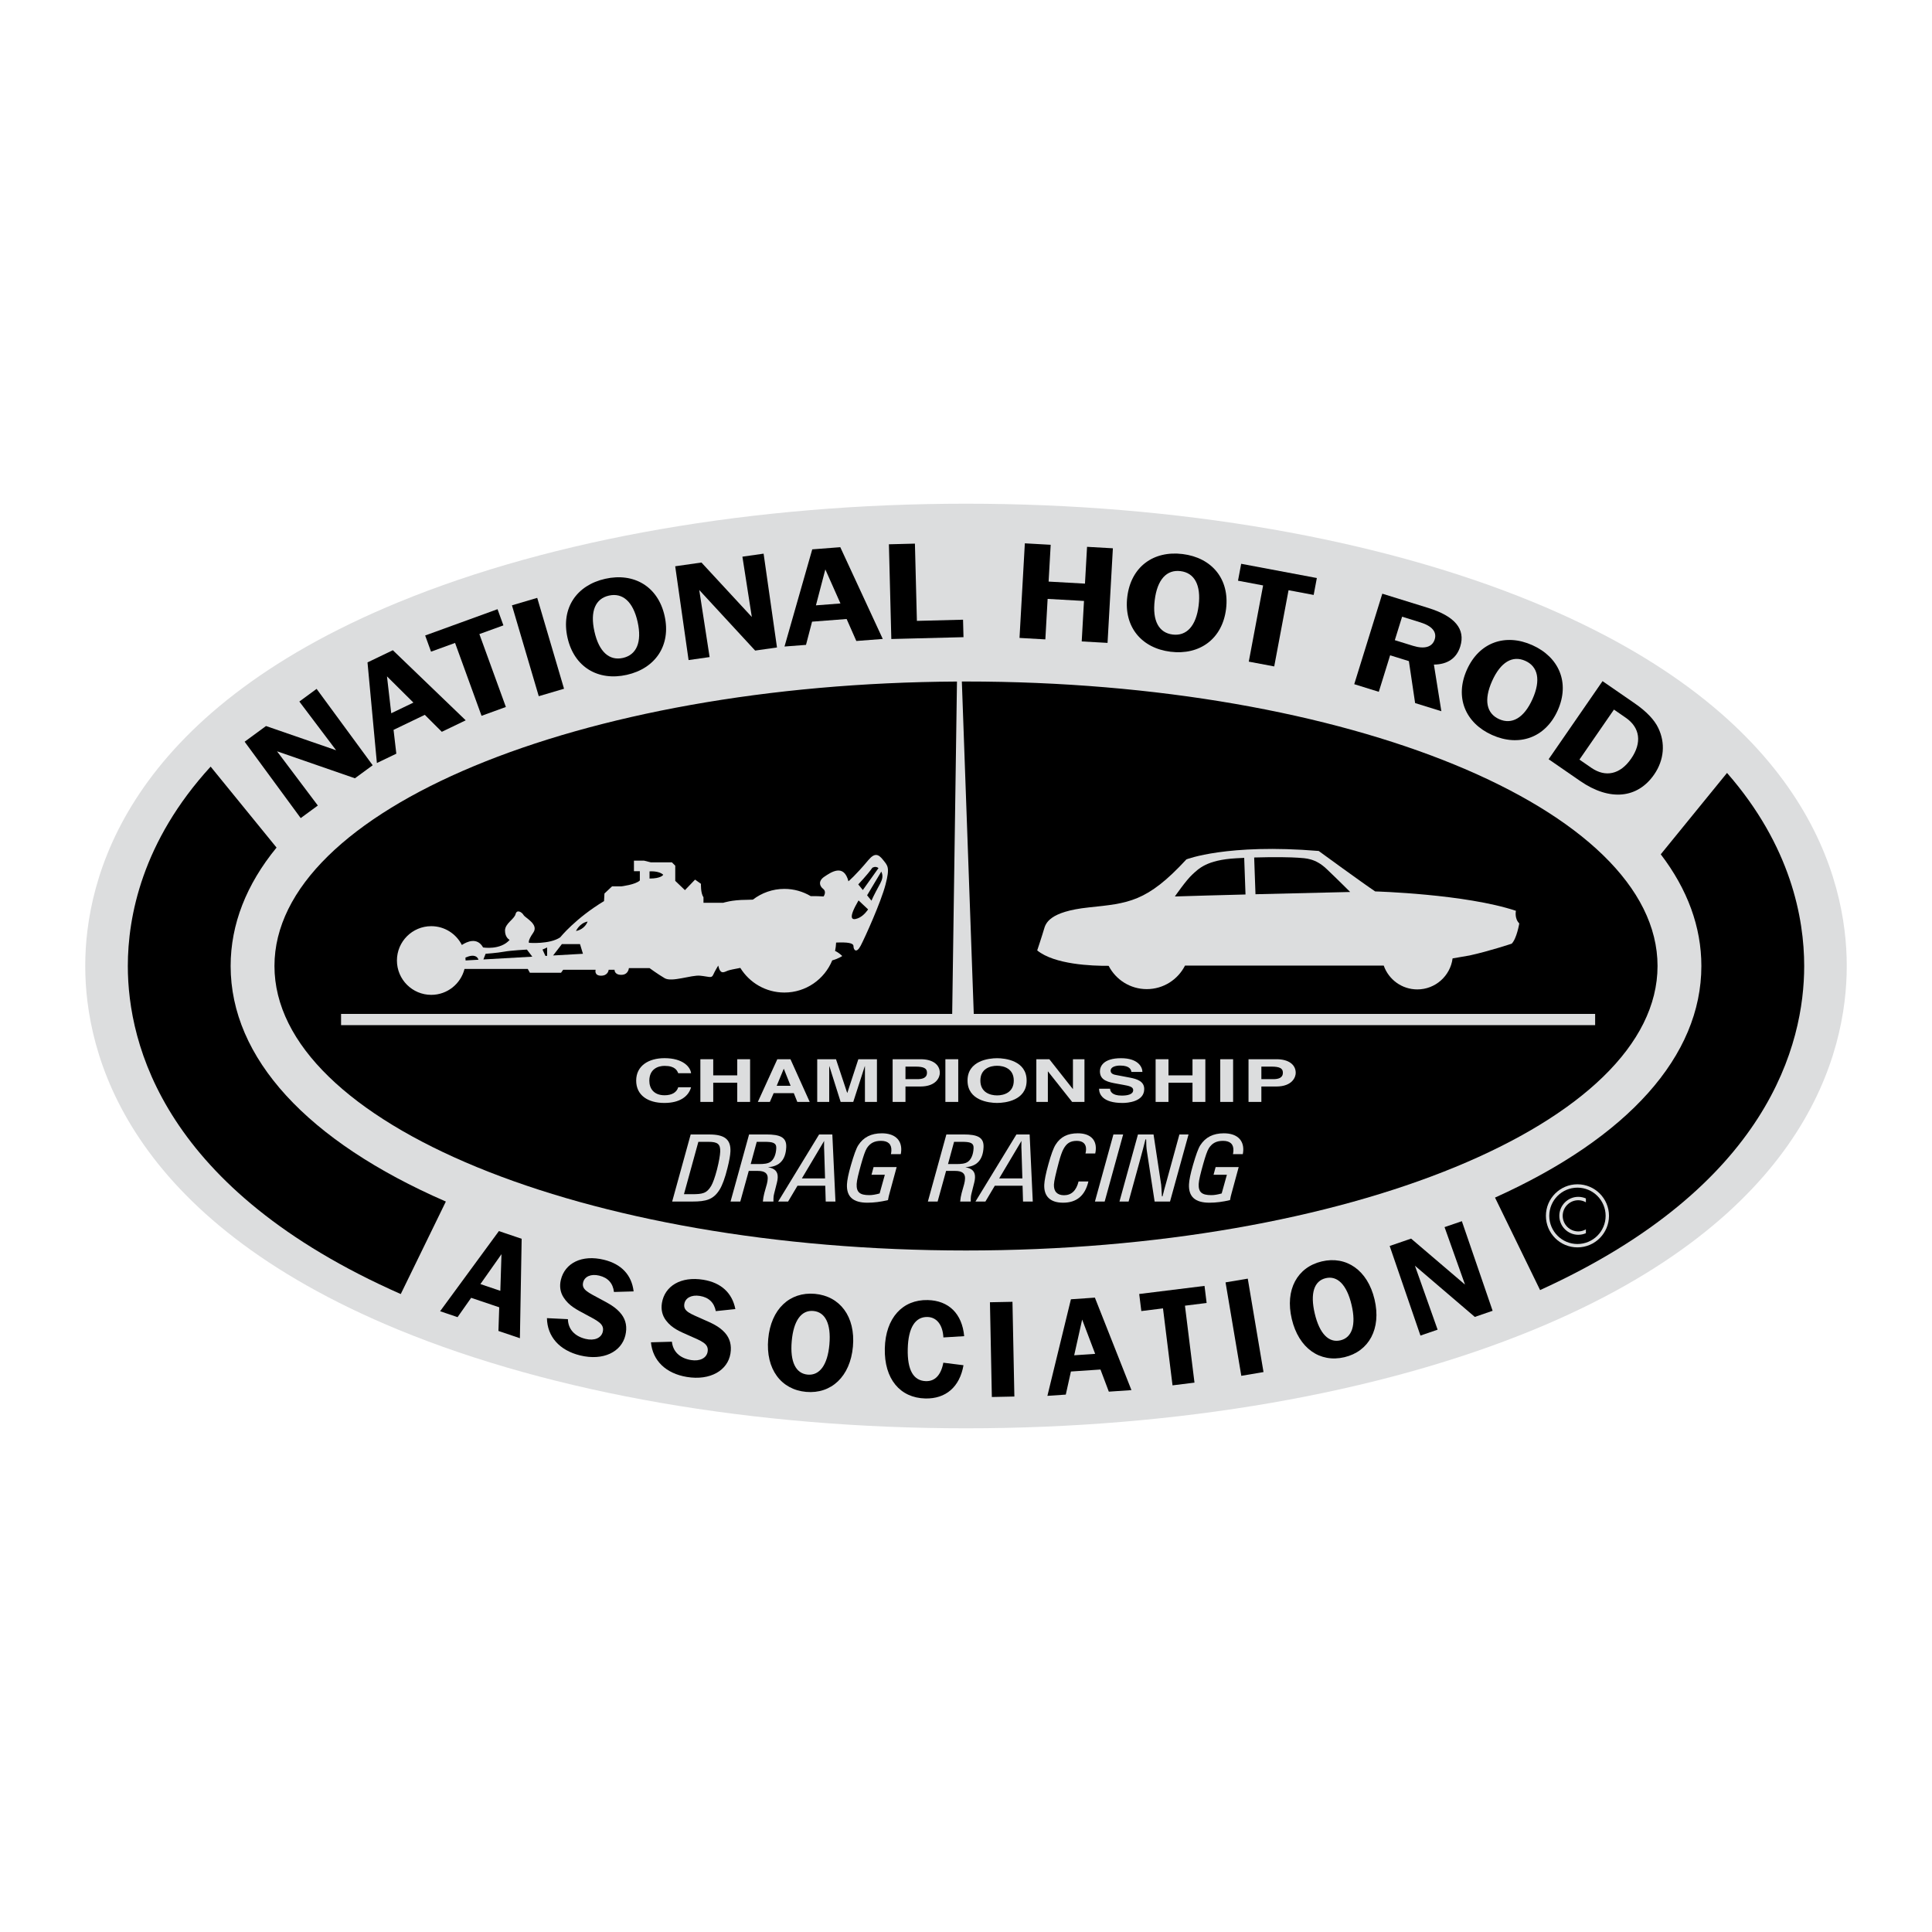 <?xml version="1.0" encoding="utf-8"?>
<!-- Generator: Adobe Illustrator 13.0.0, SVG Export Plug-In . SVG Version: 6.00 Build 14948)  -->
<!DOCTYPE svg PUBLIC "-//W3C//DTD SVG 1.0//EN" "http://www.w3.org/TR/2001/REC-SVG-20010904/DTD/svg10.dtd">
<svg version="1.0" id="Layer_1" xmlns="http://www.w3.org/2000/svg" xmlns:xlink="http://www.w3.org/1999/xlink" x="0px" y="0px"
	 width="192.756px" height="192.756px" viewBox="0 0 192.756 192.756" enable-background="new 0 0 192.756 192.756"
	 xml:space="preserve">
<g>
	<polygon fill-rule="evenodd" clip-rule="evenodd" fill="#FFFFFF" points="0,0 192.756,0 192.756,192.756 0,192.756 0,0 	"/>
	<path fill-rule="evenodd" clip-rule="evenodd" fill="#DCDDDE" d="M39.776,132.68C12.567,121.486,8.504,105.131,8.504,96.378
		s4.063-25.109,31.272-36.303c15.395-6.333,35.496-9.821,56.602-9.821s41.207,3.487,56.602,9.821
		c27.21,11.194,31.272,27.55,31.272,36.303s-4.062,25.108-31.272,36.302c-15.395,6.334-35.496,9.822-56.602,9.822
		S55.171,139.014,39.776,132.68L39.776,132.68z"/>
	<polygon fill-rule="evenodd" clip-rule="evenodd" points="24.407,74.001 26.539,72.436 33.534,74.853 29.866,69.993 31.588,68.729 
		37.183,76.349 35.41,77.65 27.639,74.957 31.71,80.367 30.001,81.621 24.407,74.001 	"/>
	<polygon fill-rule="evenodd" clip-rule="evenodd" points="37.602,76.127 39.541,75.195 39.265,72.819 42.382,71.32 44.08,73.013 
		46.464,71.866 39.194,64.873 36.666,66.088 37.602,76.127 	"/>
	<polygon fill-rule="evenodd" clip-rule="evenodd" points="50.471,70.535 48.044,71.417 45.402,64.145 43.005,65.016 42.419,63.403 
		49.639,60.779 50.225,62.393 47.828,63.263 50.471,70.535 	"/>
	<polygon fill-rule="evenodd" clip-rule="evenodd" points="51.077,60.394 53.599,59.649 56.274,68.716 53.752,69.46 51.077,60.394 	
		"/>
	<path fill-rule="evenodd" clip-rule="evenodd" d="M62.529,67.331c2.862-0.641,4.436-2.948,3.778-5.885
		c-0.658-2.938-3.062-4.339-5.924-3.699c-2.862,0.641-4.423,2.931-3.765,5.868C57.275,66.553,59.667,67.971,62.529,67.331
		L62.529,67.331z"/>
	<polygon fill-rule="evenodd" clip-rule="evenodd" points="67.365,56.497 69.984,56.123 75.009,61.557 74.07,55.54 76.185,55.238 
		77.52,64.597 75.342,64.908 69.764,58.865 70.798,65.556 68.7,65.855 67.365,56.497 	"/>
	<polygon fill-rule="evenodd" clip-rule="evenodd" points="78.27,64.504 80.415,64.339 81.02,62.024 84.468,61.758 85.436,63.951 
		88.074,63.748 83.835,54.593 81.038,54.809 78.27,64.504 	"/>
	<polygon fill-rule="evenodd" clip-rule="evenodd" points="88.686,54.304 91.282,54.238 91.479,61.945 96.083,61.828 96.128,63.571 
		88.927,63.754 88.686,54.304 	"/>
	<polygon fill-rule="evenodd" clip-rule="evenodd" points="102.249,54.208 104.827,54.353 104.62,58.025 108.248,58.229 
		108.455,54.557 111.032,54.703 110.5,64.141 107.923,63.996 108.15,59.957 104.522,59.752 104.295,63.792 101.717,63.646 
		102.249,54.208 	"/>
	<path fill-rule="evenodd" clip-rule="evenodd" d="M116.788,65.025c2.91,0.358,5.168-1.284,5.537-4.272
		c0.368-2.988-1.425-5.117-4.335-5.476c-2.91-0.359-5.15,1.272-5.52,4.26C112.103,62.525,113.877,64.666,116.788,65.025
		L116.788,65.025z"/>
	<polygon fill-rule="evenodd" clip-rule="evenodd" points="127.129,66.49 124.591,66.012 126.021,58.409 123.516,57.937 
		123.833,56.25 131.382,57.67 131.065,59.357 128.559,58.886 127.129,66.49 	"/>
	<path fill-rule="evenodd" clip-rule="evenodd" d="M135.113,68.262l2.45,0.76l1.13-3.643l1.872,0.581l0.621,4.186l2.618,0.812
		l-0.743-4.652c1.373-0.016,2.267-0.638,2.63-1.809c0.536-1.73-0.532-3.017-3.196-3.843l-4.582-1.421L135.113,68.262L135.113,68.262
		z"/>
	<path fill-rule="evenodd" clip-rule="evenodd" d="M148.868,73.332c2.677,1.197,5.318,0.289,6.547-2.459s0.14-5.309-2.537-6.507
		c-2.677-1.197-5.298-0.294-6.526,2.454C145.122,69.567,146.191,72.134,148.868,73.332L148.868,73.332z"/>
	<path fill-rule="evenodd" clip-rule="evenodd" d="M154.507,75.748l3.148,2.173c2.964,2.046,5.732,1.739,7.381-0.649
		c1.006-1.457,1.133-3.157,0.404-4.653c-0.388-0.813-1.188-1.647-2.342-2.444l-3.213-2.218L154.507,75.748L154.507,75.748z"/>
	<polygon fill-rule="evenodd" clip-rule="evenodd" points="43.909,130.822 45.651,131.412 47.007,129.484 49.808,130.43 
		49.729,132.789 51.871,133.514 52.046,123.594 49.774,122.826 43.909,130.822 	"/>
	<path fill-rule="evenodd" clip-rule="evenodd" d="M56.659,131.613c0.027,0.986,0.653,1.699,1.765,1.969
		c0.874,0.213,1.562-0.084,1.713-0.705c0.192-0.795-0.506-1.09-1.733-1.752c-0.855-0.461-1.635-0.832-2.173-1.676
		c-0.337-0.518-0.427-1.129-0.273-1.764c0.401-1.654,2.073-2.539,4.297-1.998c1.748,0.424,2.769,1.525,2.962,3.156l-1.962,0.057
		c-0.099-0.865-0.595-1.42-1.468-1.631c-0.847-0.205-1.47,0.105-1.608,0.676c-0.18,0.74,0.526,1.01,1.727,1.666
		c0.806,0.434,1.545,0.795,2.099,1.518c0.447,0.586,0.584,1.291,0.385,2.111c-0.395,1.629-2.189,2.553-4.506,1.992
		c-2.079-0.506-3.284-1.891-3.316-3.721L56.659,131.613L56.659,131.613z"/>
	<path fill-rule="evenodd" clip-rule="evenodd" d="M67.037,133.863c0.102,0.982,0.78,1.645,1.909,1.83
		c0.887,0.145,1.551-0.201,1.654-0.834c0.132-0.807-0.587-1.049-1.861-1.615c-0.888-0.395-1.693-0.705-2.293-1.506
		c-0.375-0.49-0.512-1.092-0.406-1.738c0.275-1.68,1.875-2.688,4.133-2.318c1.775,0.289,2.877,1.312,3.194,2.924l-1.952,0.205
		c-0.164-0.855-0.701-1.371-1.588-1.516c-0.86-0.141-1.457,0.217-1.551,0.795c-0.123,0.754,0.601,0.969,1.848,1.531
		c0.836,0.371,1.602,0.676,2.208,1.354c0.49,0.551,0.68,1.244,0.544,2.076c-0.27,1.654-1.989,2.713-4.342,2.328
		c-2.11-0.346-3.418-1.635-3.589-3.457L67.037,133.863L67.037,133.863z"/>
	<path fill-rule="evenodd" clip-rule="evenodd" d="M80.428,138.869c2.497,0.223,4.402-1.523,4.669-4.521
		c0.267-2.998-1.302-5.039-3.799-5.262c-2.497-0.221-4.388,1.512-4.654,4.51S77.931,138.646,80.428,138.869L80.428,138.869z"/>
	<path fill-rule="evenodd" clip-rule="evenodd" d="M92.535,131.396c-1.211-0.029-1.918,1.045-1.969,3.182
		c-0.049,2.111,0.566,3.189,1.819,3.219c0.898,0.021,1.499-0.605,1.732-1.84l2.011,0.252c-0.378,2.17-1.769,3.365-3.812,3.316
		c-2.505-0.059-4.11-1.936-4.038-5c0.071-3.037,1.777-4.877,4.283-4.818c2.083,0.049,3.429,1.348,3.635,3.602l-2.074,0.127
		C94.057,132.154,93.434,131.416,92.535,131.396L92.535,131.396z"/>
	<polygon fill-rule="evenodd" clip-rule="evenodd" points="98.767,129.926 101.014,129.881 101.204,139.332 98.957,139.379 
		98.767,129.926 	"/>
	<polygon fill-rule="evenodd" clip-rule="evenodd" points="104.499,139.264 106.334,139.139 106.846,136.836 109.794,136.637 
		110.628,138.846 112.884,138.691 109.237,129.465 106.846,129.629 104.499,139.264 	"/>
	<polygon fill-rule="evenodd" clip-rule="evenodd" points="119.174,137.945 116.983,138.217 116.032,130.537 113.87,130.805 
		113.659,129.102 120.175,128.295 120.386,129.998 118.223,130.268 119.174,137.945 	"/>
	<polygon fill-rule="evenodd" clip-rule="evenodd" points="122.273,127.943 124.49,127.57 126.061,136.891 123.845,137.266 
		122.273,127.943 	"/>
	<path fill-rule="evenodd" clip-rule="evenodd" d="M134.135,135.408c2.439-0.576,3.697-2.834,3.004-5.764
		c-0.692-2.93-2.825-4.371-5.264-3.793c-2.439,0.576-3.688,2.816-2.994,5.746C129.573,134.527,131.695,135.984,134.135,135.408
		L134.135,135.408z"/>
	<polygon fill-rule="evenodd" clip-rule="evenodd" points="138.647,124.311 140.786,123.576 146.165,128.166 144.123,122.43 
		145.85,121.838 148.919,130.777 147.142,131.389 141.168,126.281 143.431,132.662 141.718,133.25 138.647,124.311 	"/>
	<path fill-rule="evenodd" clip-rule="evenodd" d="M23.011,96.378c0-4.158,1.57-8.141,4.581-11.815l-6.577-8.077
		c-6.852,7.486-8.262,14.99-8.262,19.893c0,7.831,3.601,22.302,27.231,32.729l4.499-9.229
		C30.621,113.844,23.011,105.535,23.011,96.378L23.011,96.378z"/>
	<path fill-rule="evenodd" clip-rule="evenodd" d="M172.305,77.115l-6.611,8.119c2.664,3.486,4.052,7.238,4.052,11.144
		c0,8.96-7.288,17.106-20.588,23.106l4.497,9.227c22.838-10.395,26.35-24.602,26.35-32.333
		C180.004,91.613,178.671,84.39,172.305,77.115L172.305,77.115z"/>
	<polygon fill-rule="evenodd" clip-rule="evenodd" fill="#DCDDDE" points="39.034,71.162 38.609,67.481 41.246,70.098 
		39.034,71.162 	"/>
	<path fill-rule="evenodd" clip-rule="evenodd" fill="#DCDDDE" d="M62.151,65.642c-1.353,0.303-2.387-0.596-2.843-2.629
		s0.096-3.288,1.45-3.591c1.353-0.303,2.403,0.593,2.858,2.626C64.068,64.068,63.504,65.339,62.151,65.642L62.151,65.642z"/>
	<polygon fill-rule="evenodd" clip-rule="evenodd" fill="#DCDDDE" points="81.405,60.396 82.344,56.812 83.853,60.207 
		81.405,60.396 	"/>
	<path fill-rule="evenodd" clip-rule="evenodd" fill="#DCDDDE" d="M117,63.308c-1.376-0.17-2.048-1.364-1.793-3.433
		c0.255-2.068,1.197-3.064,2.573-2.894s2.063,1.366,1.809,3.435C119.335,62.47,118.376,63.477,117,63.308L117,63.308z"/>
	<path fill-rule="evenodd" clip-rule="evenodd" fill="#DCDDDE" d="M141.714,62.095c1.173,0.364,1.656,0.956,1.427,1.697
		c-0.234,0.755-0.996,1.003-2.168,0.64l-1.812-0.562l0.727-2.342L141.714,62.095L141.714,62.095z"/>
	<path fill-rule="evenodd" clip-rule="evenodd" fill="#DCDDDE" d="M149.574,71.752c-1.266-0.566-1.557-1.905-0.706-3.808
		s2.043-2.578,3.309-2.012c1.266,0.566,1.572,1.912,0.722,3.814C152.053,71.637,150.841,72.318,149.574,71.752L149.574,71.752z"/>
	<path fill-rule="evenodd" clip-rule="evenodd" fill="#DCDDDE" d="M161.024,70.796l1.181,0.815c1.43,0.987,1.627,2.497,0.535,4.078
		c-1.099,1.591-2.562,1.889-3.979,0.911l-1.18-0.815L161.024,70.796L161.024,70.796z"/>
	<polygon fill-rule="evenodd" clip-rule="evenodd" fill="#DCDDDE" points="47.931,128.113 50.032,125.129 49.918,128.785 
		47.931,128.113 	"/>
	<path fill-rule="evenodd" clip-rule="evenodd" fill="#DCDDDE" d="M80.581,137.146c-1.18-0.105-1.774-1.266-1.59-3.342
		s0.975-3.113,2.155-3.008c1.18,0.104,1.788,1.266,1.603,3.342C82.566,136.201,81.762,137.252,80.581,137.146L80.581,137.146z"/>
	<polygon fill-rule="evenodd" clip-rule="evenodd" fill="#DCDDDE" points="107.172,135.217 107.967,131.654 109.265,135.074 
		107.172,135.217 	"/>
	<path fill-rule="evenodd" clip-rule="evenodd" fill="#DCDDDE" d="M133.736,133.725c-1.152,0.273-2.083-0.641-2.562-2.67
		c-0.479-2.027-0.058-3.262,1.096-3.533c1.153-0.273,2.097,0.637,2.576,2.666C135.322,132.201,134.89,133.453,133.736,133.725
		L133.736,133.725z"/>
	<path fill-rule="evenodd" clip-rule="evenodd" d="M96.378,67.994c-0.138,0-0.276,0.001-0.414,0.002l1.189,33.16h61.994v1.121
		H34.028v-1.121H95l0.477-33.158c-37.688,0.199-68.094,12.828-68.094,28.379c0,15.675,30.891,28.384,68.995,28.384
		c38.104,0,68.995-12.709,68.995-28.384C165.373,80.702,134.482,67.994,96.378,67.994L96.378,67.994z"/>
	<path fill-rule="evenodd" clip-rule="evenodd" fill="#DCDDDE" d="M88.096,85.783c-0.462-0.588-0.841-0.715-1.472,0.042
		c-1.277,1.532-1.976,2.102-1.976,2.102c-0.462-1.808-1.766-0.883-2.396-0.462c-0.63,0.42-0.504,0.925-0.126,1.219
		s0.042,0.757,0.042,0.757c-0.368-0.03-0.806-0.038-1.281-0.032c-0.771-0.457-1.667-0.724-2.628-0.724
		c-1.184,0-2.271,0.402-3.144,1.072c-0.246,0.012-0.464,0.02-0.641,0.02c-1.472,0-2.312,0.294-2.312,0.294h-1.976v-0.547
		c-0.294-0.42-0.252-1.345-0.252-1.345l-0.588-0.42l-1.009,1.051l-0.967-0.925v-1.514l-0.336-0.336H64.93l-0.672-0.168h-1.009v1.051
		h0.589v0.925c-0.42,0.42-1.85,0.589-1.85,0.589h-0.925l-0.757,0.714l-0.042,0.757c-2.859,1.724-4.373,3.616-4.373,3.616
		c-1.051,0.715-3.111,0.546-3.111,0.546s-0.168-0.168,0.421-1.009c0.588-0.841-0.799-1.471-0.967-1.766
		c-0.168-0.294-0.673-0.589-0.799-0.084c-0.126,0.504-1.051,0.924-1.051,1.64c0,0.714,0.463,0.925,0.463,0.925
		c-0.925,1.051-2.649,0.757-2.649,0.757c-0.593-1.062-1.626-0.57-2.119-0.247c-0.565-1.112-1.718-1.876-3.052-1.876
		c-1.892,0-3.426,1.534-3.426,3.426c0,1.891,1.534,3.426,3.426,3.426c1.601,0,2.942-1.102,3.317-2.586h6.311l0.21,0.379h3.111
		l0.21-0.294h3.237c0,0-0.168,0.589,0.546,0.589s0.757-0.589,0.757-0.589h0.589c0,0-0.042,0.504,0.672,0.504
		c0.715,0,0.757-0.672,0.757-0.672h2.06c0,0,0.799,0.588,1.514,1.009c0.715,0.42,2.649-0.337,3.532-0.252
		c0.883,0.084,1.135,0.293,1.303-0.085c0.168-0.378,0.504-0.925,0.504-0.925c0.21,0.925,0.546,0.673,0.967,0.504
		c0.157-0.062,0.664-0.166,1.237-0.271c0.911,1.474,2.537,2.458,4.397,2.458c2.16,0,4.002-1.328,4.774-3.209
		c0.649-0.178,0.999-0.436,0.999-0.436c-0.285-0.272-0.528-0.421-0.715-0.505c0.054-0.272,0.093-0.55,0.103-0.836
		c1.117-0.044,1.733,0.029,1.733,0.361c0,0.378,0.295,0.756,0.715-0.042c0.42-0.799,2.018-4.33,2.48-6.096
		C88.811,86.498,88.558,86.372,88.096,85.783L88.096,85.783z"/>
	<path fill-rule="evenodd" clip-rule="evenodd" fill="#DCDDDE" d="M151.244,90.871c-5.045-1.682-14.042-1.934-14.042-1.934
		c-1.262-0.841-5.635-4.036-5.635-4.036c-9.165-0.757-13.201,0.841-13.201,0.841c-3.952,4.289-5.802,4.373-9.754,4.793
		s-4.288,1.597-4.456,2.186c-0.168,0.588-0.673,2.103-0.673,2.103c1.726,1.406,5.442,1.549,7.127,1.537
		c0.711,1.379,2.146,2.324,3.804,2.324c1.668,0,3.109-0.957,3.816-2.348h19.826c0.486,1.383,1.8,2.377,3.35,2.377
		c1.806,0,3.294-1.35,3.52-3.094l1.693-0.292c1.934-0.421,4.204-1.177,4.204-1.177c0.505-0.505,0.757-2.019,0.757-2.019
		C151.075,91.627,151.244,90.871,151.244,90.871L151.244,90.871z"/>
	<path fill-rule="evenodd" clip-rule="evenodd" fill="#DCDDDE" d="M67.062,119.879h1.996c1.402,0,2.126-0.195,2.751-1.209
		c0.252-0.418,0.527-1.133,0.773-2.146c0.184-0.727,0.278-1.266,0.293-1.646c0.051-1.217-0.612-1.691-2.104-1.691h-1.862
		L67.062,119.879L67.062,119.879z"/>
	<path fill-rule="evenodd" clip-rule="evenodd" fill="#DCDDDE" d="M72.887,119.879h0.972l0.845-3.057h0.911
		c0.676,0,1.003,0.24,0.981,0.76c-0.007,0.178-0.035,0.354-0.083,0.539l-0.253,0.902c-0.073,0.277-0.126,0.566-0.148,0.855h1.054
		c-0.006-0.104-0.002-0.205,0.002-0.299c0.007-0.176,0.024-0.334,0.06-0.455l0.281-1.115c0.048-0.176,0.076-0.352,0.083-0.51
		c0.025-0.604-0.267-0.918-0.968-1.049c1.157-0.072,1.766-0.742,1.819-2c0.041-0.979-0.599-1.266-1.999-1.266h-1.709L72.887,119.879
		L72.887,119.879z"/>
	<polygon fill-rule="evenodd" clip-rule="evenodd" fill="#DCDDDE" points="77.637,119.879 78.628,119.879 79.564,118.303 
		82.336,118.303 82.382,119.879 83.354,119.879 83.042,113.186 81.722,113.186 77.637,119.879 	"/>
	<path fill-rule="evenodd" clip-rule="evenodd" fill="#DCDDDE" d="M86.546,119.994c-1.434,0-2.096-0.596-2.045-1.826
		c0.018-0.418,0.147-1.061,0.399-1.928c0.288-0.994,0.521-1.654,0.73-1.979c0.514-0.801,1.288-1.191,2.352-1.191
		c1.259,0,1.979,0.633,1.935,1.701c-0.005,0.121-0.021,0.252-0.047,0.381h-0.982c0.026-0.121,0.041-0.24,0.045-0.352
		c0.027-0.643-0.327-0.977-1.033-0.977c-0.655,0-1.084,0.223-1.412,0.725c-0.175,0.279-0.351,0.818-0.579,1.617
		c-0.253,0.912-0.424,1.574-0.441,1.965c-0.035,0.83,0.332,1.109,1.263,1.109c0.297,0,0.627-0.057,1.03-0.168l0.519-1.863H86.95
		l0.206-0.766h2.303l-0.702,2.582c-0.06,0.215-0.121,0.447-0.163,0.709C87.87,119.91,87.181,119.994,86.546,119.994L86.546,119.994z
		"/>
	<path fill-rule="evenodd" clip-rule="evenodd" fill="#DCDDDE" d="M92.574,119.879h0.972l0.845-3.057h0.91
		c0.676,0,1.003,0.24,0.981,0.76c-0.007,0.178-0.035,0.354-0.083,0.539l-0.253,0.902c-0.073,0.277-0.126,0.566-0.148,0.855h1.054
		c-0.006-0.104-0.001-0.205,0.002-0.299c0.007-0.176,0.024-0.334,0.06-0.455l0.281-1.115c0.048-0.176,0.076-0.352,0.082-0.51
		c0.026-0.604-0.267-0.918-0.967-1.049c1.157-0.072,1.766-0.742,1.819-2c0.041-0.979-0.599-1.266-1.999-1.266H94.42L92.574,119.879
		L92.574,119.879z"/>
	<polygon fill-rule="evenodd" clip-rule="evenodd" fill="#DCDDDE" points="97.322,119.879 98.314,119.879 99.25,118.303 
		102.022,118.303 102.068,119.879 103.04,119.879 102.728,113.186 101.408,113.186 97.322,119.879 	"/>
	<path fill-rule="evenodd" clip-rule="evenodd" fill="#DCDDDE" d="M106.068,119.994c-1.27,0-1.931-0.623-1.882-1.795
		c0.018-0.41,0.148-1.1,0.414-2.049c0.267-0.957,0.499-1.609,0.729-1.963c0.482-0.764,1.193-1.117,2.206-1.117
		c1.177,0,1.838,0.586,1.796,1.574c-0.006,0.139-0.021,0.279-0.059,0.438h-0.973c0.037-0.141,0.052-0.262,0.057-0.383
		c0.023-0.559-0.301-0.875-0.925-0.875c-0.665,0-1.034,0.262-1.334,0.828c-0.134,0.242-0.295,0.689-0.466,1.332
		c-0.292,1.107-0.466,1.842-0.48,2.195c-0.029,0.697,0.334,1.07,1.009,1.07c0.737,0,1.228-0.465,1.45-1.377h0.981
		C108.258,119.287,107.42,119.994,106.068,119.994L106.068,119.994z"/>
	<polygon fill-rule="evenodd" clip-rule="evenodd" fill="#DCDDDE" points="111.086,113.186 112.057,113.186 110.213,119.879 
		109.242,119.879 111.086,113.186 	"/>
	<path fill-rule="evenodd" clip-rule="evenodd" fill="#DCDDDE" d="M113.534,113.186h1.556l0.761,5.02
		c0.017,0.094,0.031,0.482,0.074,1.152h0.062c0.124-0.521,0.244-0.939,0.328-1.236l1.354-4.936h0.911l-1.847,6.693h-1.535
		l-0.771-5.02c-0.049-0.307-0.073-0.697-0.073-1.18h-0.071c-0.148,0.604-0.33,1.273-0.536,2.035l-1.146,4.164h-0.911
		L113.534,113.186L113.534,113.186z"/>
	<path fill-rule="evenodd" clip-rule="evenodd" fill="#DCDDDE" d="M120.67,119.994c-1.433,0-2.096-0.596-2.044-1.826
		c0.018-0.418,0.146-1.061,0.398-1.928c0.288-0.994,0.521-1.654,0.73-1.979c0.515-0.801,1.288-1.191,2.353-1.191
		c1.258,0,1.979,0.633,1.934,1.701c-0.005,0.121-0.021,0.252-0.047,0.381h-0.982c0.025-0.121,0.041-0.24,0.046-0.352
		c0.027-0.643-0.327-0.977-1.033-0.977c-0.655,0-1.084,0.223-1.412,0.725c-0.176,0.279-0.352,0.818-0.579,1.617
		c-0.254,0.912-0.425,1.574-0.441,1.965c-0.034,0.83,0.332,1.109,1.264,1.109c0.297,0,0.627-0.057,1.03-0.168l0.519-1.863h-1.331
		l0.207-0.766h2.302l-0.702,2.582c-0.06,0.215-0.121,0.447-0.162,0.709C121.994,119.91,121.305,119.994,120.67,119.994
		L120.67,119.994z"/>
	<path fill-rule="evenodd" clip-rule="evenodd" d="M57.467,92.888c0,0,0.336-0.778,1.156-0.946
		C58.624,91.942,58.393,92.699,57.467,92.888L57.467,92.888z"/>
	<path fill-rule="evenodd" clip-rule="evenodd" d="M64.804,87.654v-0.715c0,0,0.925-0.084,1.367,0.336
		C66.17,87.276,65.981,87.654,64.804,87.654L64.804,87.654z"/>
	<path fill-rule="evenodd" clip-rule="evenodd" d="M87.649,86.607c-0.315-0.243-0.619-0.025-0.619-0.025
		c-0.448,0.645-1.401,1.654-1.401,1.654l0.456,0.562L87.649,86.607L87.649,86.607z"/>
	<path fill-rule="evenodd" clip-rule="evenodd" d="M86.511,89.324l0.436,0.537c0.196-0.477,0.645-1.289,0.869-1.709
		c0.197-0.37,0.329-0.761,0.11-1.192L86.511,89.324L86.511,89.324z"/>
	<path fill-rule="evenodd" clip-rule="evenodd" d="M85.657,89.833l0.953,0.897c0,0-0.42,0.672-1.037,0.897
		C84.957,91.852,84.592,91.655,85.657,89.833L85.657,89.833z"/>
	<path fill-rule="evenodd" clip-rule="evenodd" d="M46.451,95.825c0-0.097-0.006-0.193-0.014-0.287
		c0.933-0.41,1.216-0.046,1.302,0.214L46.451,95.825L46.451,95.825z"/>
	<path fill-rule="evenodd" clip-rule="evenodd" d="M48.228,95.724l0.221-0.565c0,0,1.177-0.084,1.85-0.21
		c0.672-0.126,2.27-0.21,2.27-0.21l0.539,0.708L48.228,95.724L48.228,95.724z"/>
	<polygon fill-rule="evenodd" clip-rule="evenodd" points="54.587,95.362 54.417,95.372 54.125,94.738 54.587,94.528 54.587,95.362 
			"/>
	<polygon fill-rule="evenodd" clip-rule="evenodd" points="55.183,95.328 56.059,94.192 57.867,94.192 58.161,95.159 55.183,95.328 
			"/>
	<path fill-rule="evenodd" clip-rule="evenodd" d="M125.26,89.218c4.777-0.12,9.447-0.225,9.447-0.225s-1.233-1.233-2.354-2.298
		s-2.074-1.065-2.858-1.121c-0.619-0.044-2.25-0.088-4.366-0.022L125.26,89.218L125.26,89.218z"/>
	<path fill-rule="evenodd" clip-rule="evenodd" d="M124.134,85.589c-0.265,0.012-0.532,0.025-0.807,0.041
		c-2.971,0.168-3.756,1.065-4.372,1.625c-0.617,0.561-1.738,2.186-1.738,2.186c1.74-0.058,4.361-0.129,7.048-0.198L124.134,85.589
		L124.134,85.589z"/>
	<path fill-rule="evenodd" clip-rule="evenodd" d="M68.239,119.145l1.437-5.225h1.003c0.911,0,1.209,0.213,1.176,0.994
		c-0.015,0.354-0.111,0.939-0.32,1.768c-0.207,0.789-0.403,1.328-0.58,1.635c-0.441,0.754-0.884,0.828-1.907,0.828H68.239
		L68.239,119.145z"/>
	<path fill-rule="evenodd" clip-rule="evenodd" d="M76.289,113.92c0.798,0,1.183,0.094,1.16,0.633
		c-0.027,0.662-0.263,1.156-0.589,1.371c-0.263,0.178-0.643,0.215-1.175,0.215h-0.788l0.604-2.219H76.289L76.289,113.92z"/>
	<path fill-rule="evenodd" clip-rule="evenodd" d="M80.004,117.568l2.223-3.74l-0.006,0.141c-0.016,0.381,0.002,0.688,0.013,0.92
		l0.082,2.68H80.004L80.004,117.568z"/>
	<path fill-rule="evenodd" clip-rule="evenodd" d="M95.975,113.92c0.798,0,1.183,0.094,1.16,0.633
		c-0.028,0.662-0.263,1.156-0.589,1.371c-0.263,0.178-0.643,0.215-1.175,0.215h-0.788l0.604-2.219H95.975L95.975,113.92z"/>
	<path fill-rule="evenodd" clip-rule="evenodd" d="M99.69,117.568l2.223-3.74l-0.006,0.141c-0.016,0.381,0.002,0.688,0.013,0.92
		l0.082,2.68H99.69L99.69,117.568z"/>
	<path fill-rule="evenodd" clip-rule="evenodd" fill="#DCDDDE" d="M67.666,107.076c-0.103-0.254-0.3-0.734-1.36-0.734
		c-0.616,0-1.522,0.285-1.522,1.484c0,0.764,0.437,1.449,1.522,1.449c0.71,0,1.206-0.277,1.36-0.799h1.283
		c-0.257,0.922-1.129,1.566-2.668,1.566c-1.634,0-2.809-0.762-2.809-2.229c0-1.484,1.244-2.24,2.826-2.24
		c1.839,0,2.583,0.875,2.651,1.502H67.666L67.666,107.076z"/>
	<polygon fill-rule="evenodd" clip-rule="evenodd" fill="#DCDDDE" points="71.159,108.023 71.159,109.938 69.876,109.938 
		69.876,105.68 71.159,105.68 71.159,107.289 73.555,107.289 73.555,105.68 74.837,105.68 74.837,109.938 73.555,109.938 
		73.555,108.023 71.159,108.023 	"/>
	<polygon fill-rule="evenodd" clip-rule="evenodd" fill="#DCDDDE" points="77.188,109.064 79.199,109.064 79.548,109.938 
		80.785,109.938 78.865,105.68 77.553,105.68 75.61,109.938 76.809,109.938 77.188,109.064 	"/>
	<polygon fill-rule="evenodd" clip-rule="evenodd" fill="#DCDDDE" points="87.493,109.936 86.295,109.936 86.295,106.383 
		86.278,106.383 85.13,109.936 83.871,109.936 82.749,106.383 82.731,106.383 82.731,109.936 81.534,109.936 81.534,105.682 
		83.408,105.682 84.522,109.035 84.539,109.035 85.636,105.682 87.493,105.682 87.493,109.936 	"/>
	<path fill-rule="evenodd" clip-rule="evenodd" fill="#DCDDDE" d="M90.34,108.402h1.469c1.649,0,1.958-0.973,1.958-1.357
		c0-0.836-0.718-1.365-1.906-1.365h-2.803v4.258h1.282V108.402L90.34,108.402z"/>
	<polygon fill-rule="evenodd" clip-rule="evenodd" fill="#DCDDDE" points="95.604,109.938 94.321,109.938 94.321,105.68 
		95.604,105.68 95.604,109.938 	"/>
	<path fill-rule="evenodd" clip-rule="evenodd" fill="#DCDDDE" d="M96.531,107.809c0,1.988,2.136,2.232,2.948,2.232
		s2.948-0.244,2.948-2.232s-2.137-2.232-2.948-2.232S96.531,105.82,96.531,107.809L96.531,107.809z"/>
	<polygon fill-rule="evenodd" clip-rule="evenodd" fill="#DCDDDE" points="107.048,105.68 108.197,105.68 108.197,109.938 
		106.966,109.938 104.562,106.902 104.545,106.902 104.545,109.938 103.396,109.938 103.396,105.68 104.692,105.68 107.031,108.645 
		107.048,108.645 107.048,105.68 	"/>
	<path fill-rule="evenodd" clip-rule="evenodd" fill="#DCDDDE" d="M110.753,108.623c0.007,0.236,0.16,0.684,1.161,0.684
		c0.543,0,1.146-0.1,1.146-0.549c0-0.33-0.412-0.418-0.994-0.523l-0.587-0.107c-0.885-0.158-1.74-0.312-1.74-1.244
		c0-0.473,0.328-1.307,2.106-1.307c1.678,0,2.127,0.852,2.135,1.371h-1.098c-0.03-0.188-0.122-0.637-1.121-0.637
		c-0.435,0-0.953,0.125-0.953,0.508c0,0.33,0.351,0.4,0.579,0.441l1.337,0.254c0.748,0.143,1.435,0.377,1.435,1.139
		c0,1.277-1.68,1.389-2.161,1.389c-2,0-2.344-0.893-2.344-1.418H110.753L110.753,108.623z"/>
	<polygon fill-rule="evenodd" clip-rule="evenodd" fill="#DCDDDE" points="116.579,108.023 116.579,109.938 115.297,109.938 
		115.297,105.68 116.579,105.68 116.579,107.289 118.976,107.289 118.976,105.68 120.258,105.68 120.258,109.938 118.976,109.938 
		118.976,108.023 116.579,108.023 	"/>
	<polygon fill-rule="evenodd" clip-rule="evenodd" fill="#DCDDDE" points="123.027,109.938 121.745,109.938 121.745,105.68 
		123.027,105.68 123.027,109.938 	"/>
	<path fill-rule="evenodd" clip-rule="evenodd" fill="#DCDDDE" d="M125.847,108.402h1.47c1.649,0,1.957-0.973,1.957-1.357
		c0-0.836-0.718-1.365-1.906-1.365h-2.803v4.258h1.282V108.402L125.847,108.402z"/>
	<path fill-rule="evenodd" clip-rule="evenodd" fill="#DCDDDE" d="M157.382,124.451c1.735,0,3.147-1.412,3.147-3.148
		c0-1.734-1.412-3.146-3.147-3.146s-3.146,1.412-3.146,3.146C154.235,123.039,155.646,124.451,157.382,124.451L157.382,124.451z"/>
	<path fill-rule="evenodd" clip-rule="evenodd" d="M154.571,121.303c0-1.549,1.261-2.811,2.811-2.811
		c1.551,0,2.812,1.262,2.812,2.811c0,1.551-1.261,2.812-2.812,2.812C155.832,124.115,154.571,122.854,154.571,121.303
		L154.571,121.303z"/>
	<path fill-rule="evenodd" clip-rule="evenodd" fill="#DCDDDE" d="M158.224,122.654c-0.226,0.127-0.481,0.205-0.757,0.205
		c-0.858,0-1.557-0.697-1.557-1.557c0-0.857,0.698-1.555,1.557-1.555c0.275,0,0.531,0.078,0.757,0.205v-0.383
		c-0.232-0.102-0.488-0.16-0.757-0.16c-1.044,0-1.893,0.85-1.893,1.893c0,1.045,0.849,1.893,1.893,1.893
		c0.269,0,0.524-0.057,0.757-0.158V122.654L158.224,122.654z"/>
	<polygon fill-rule="evenodd" clip-rule="evenodd" points="78.19,106.643 78.205,106.643 78.88,108.33 77.492,108.33 78.19,106.643 
			"/>
	<path fill-rule="evenodd" clip-rule="evenodd" d="M90.34,107.668v-1.252h1.017c0.794,0,1.127,0.172,1.127,0.586
		c0,0.191,0,0.666-0.957,0.666H90.34L90.34,107.668z"/>
	<path fill-rule="evenodd" clip-rule="evenodd" d="M97.812,107.809c0-1.184,0.975-1.477,1.666-1.477
		c0.692,0,1.666,0.293,1.666,1.477s-0.974,1.479-1.666,1.479C98.787,109.287,97.812,108.992,97.812,107.809L97.812,107.809z"/>
	<path fill-rule="evenodd" clip-rule="evenodd" d="M125.847,107.668v-1.252h1.017c0.795,0,1.128,0.172,1.128,0.586
		c0,0.191,0,0.666-0.957,0.666H125.847L125.847,107.668z"/>
</g>
</svg>
